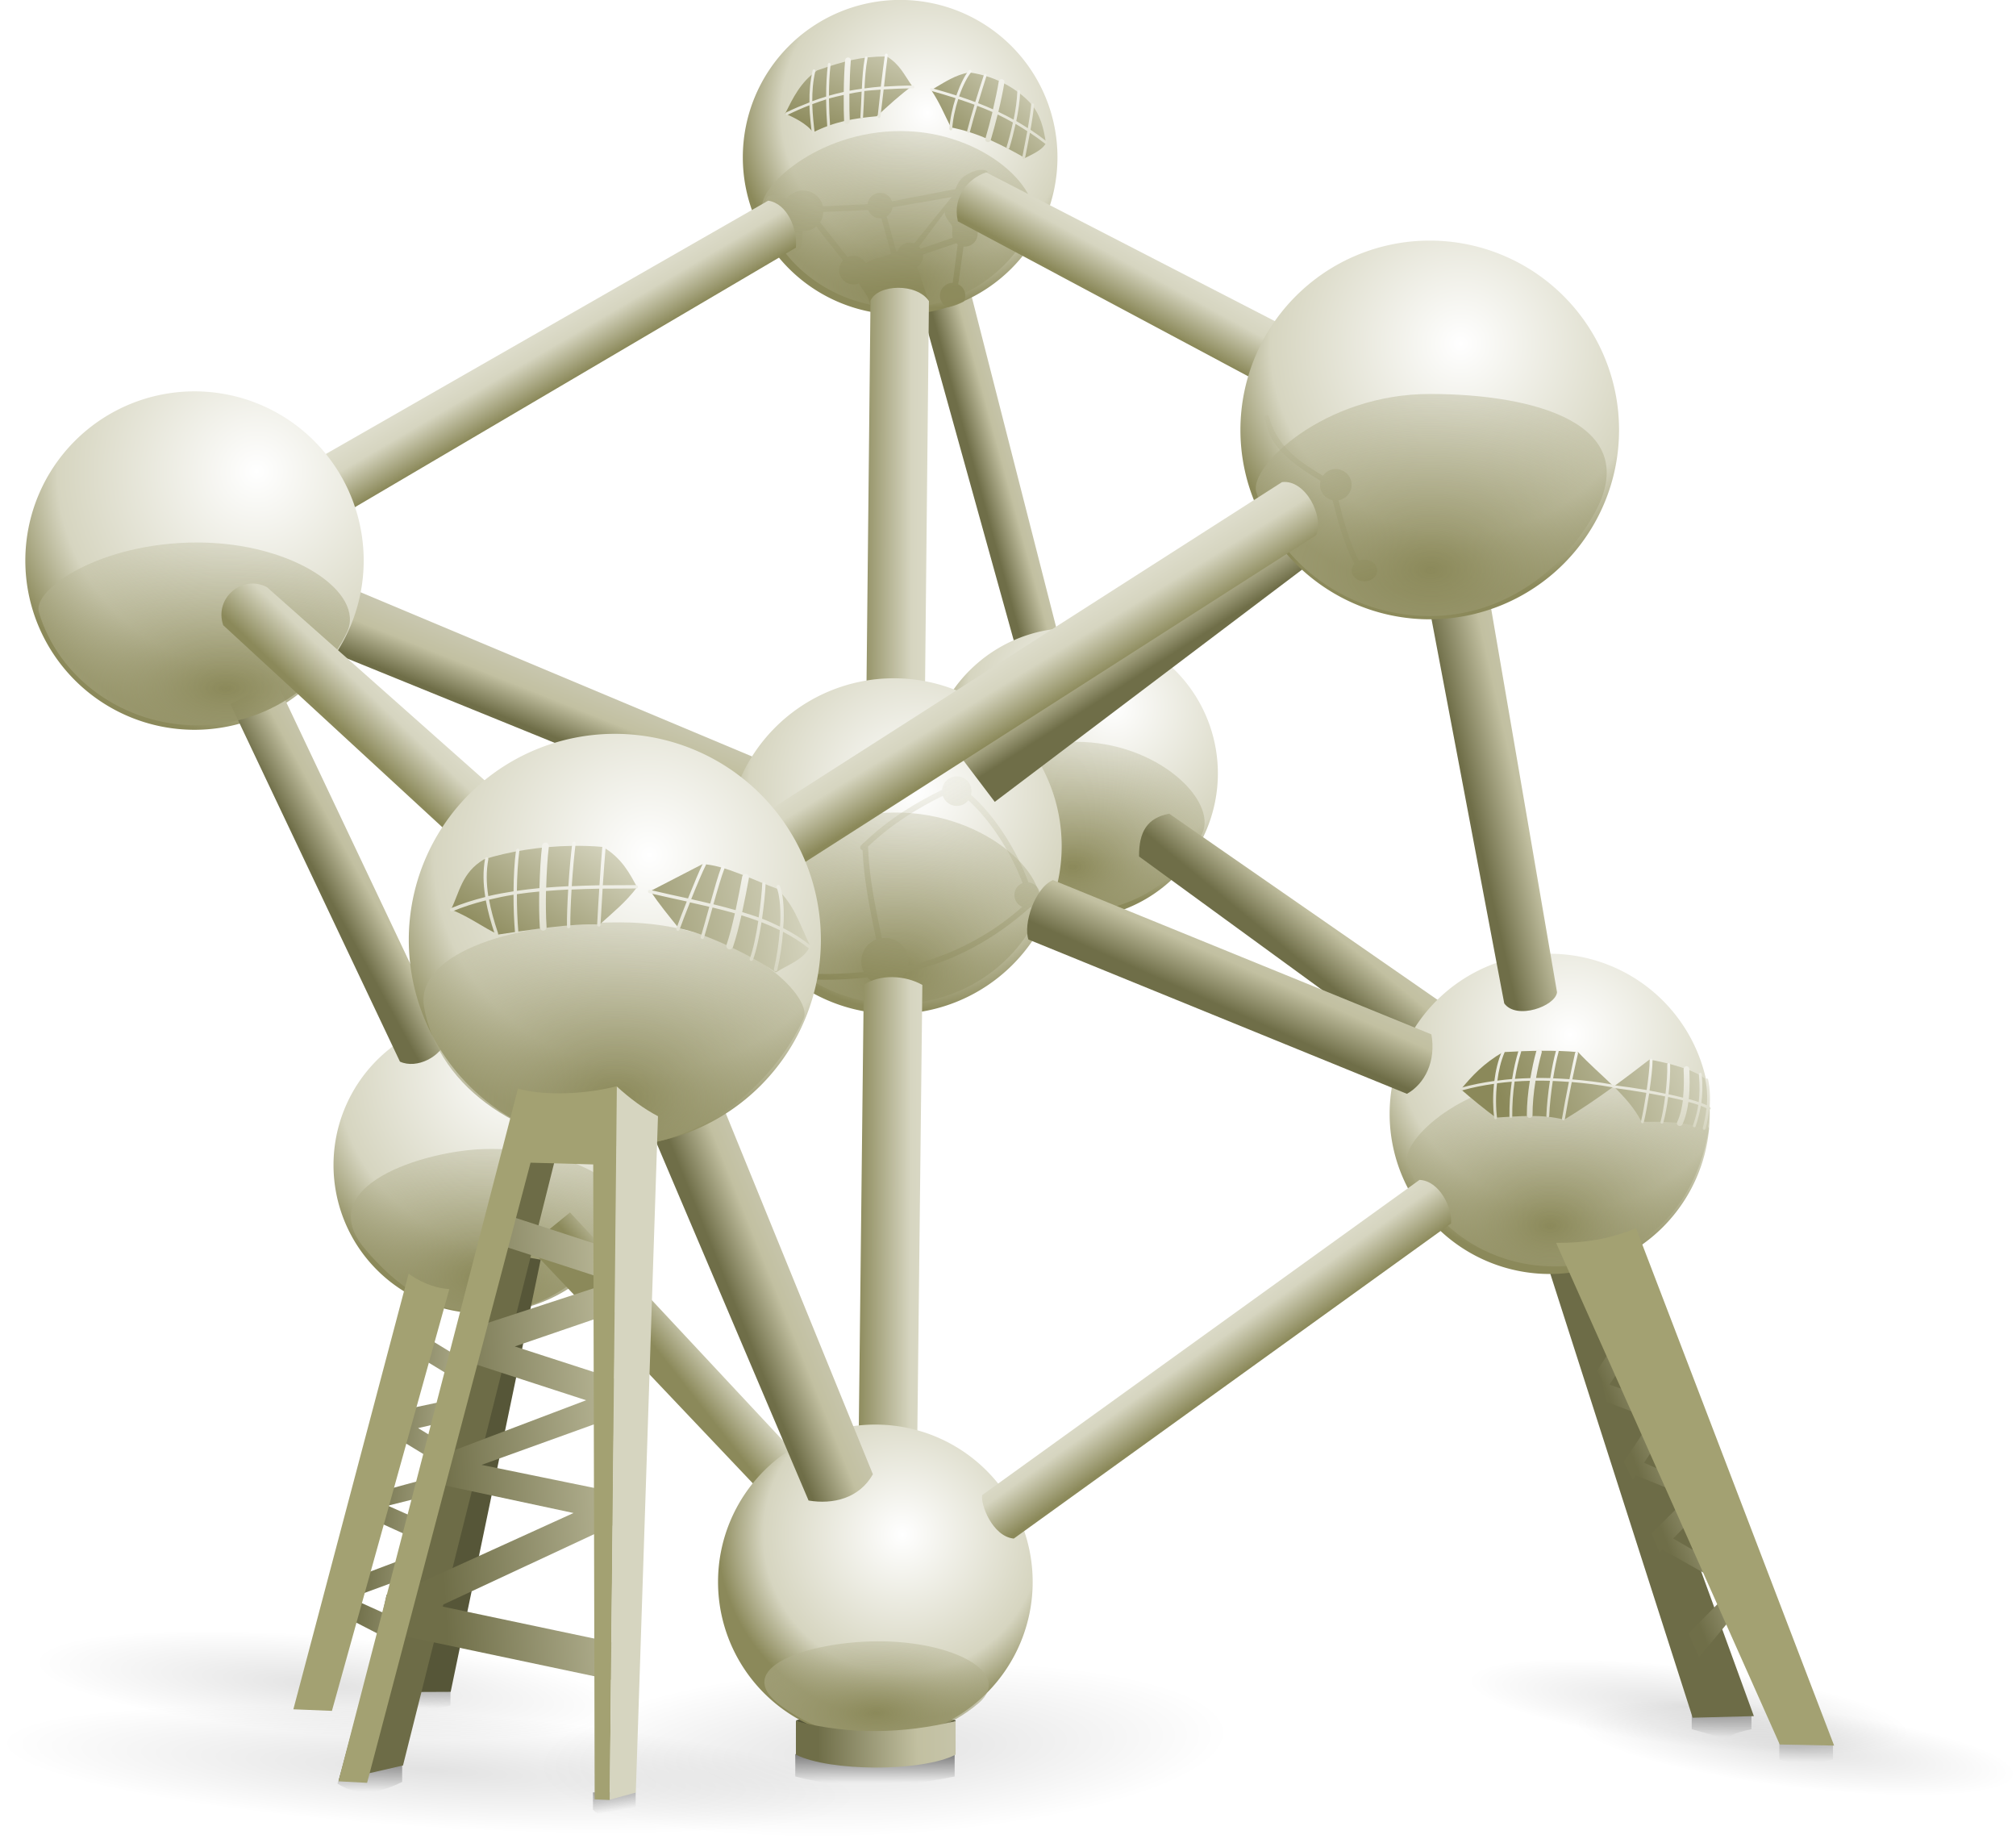<?xml version="1.0"?>
<svg xmlns:rdf="http://www.w3.org/1999/02/22-rdf-syntax-ns#" xmlns="http://www.w3.org/2000/svg" xmlns:cc="http://web.resource.org/cc/" xmlns:xlink="http://www.w3.org/1999/xlink" xmlns:dc="http://purl.org/dc/elements/1.1/" id="svg2233" viewBox="0 0 643.95 587.19" version="1.0">
 <defs id="defs2235">
  <linearGradient id="linearGradient5760">
   <stop id="stop5764" stop-color="#d6d5c0" offset="0"/>
   <stop id="stop5766" stop-color="#8b895a" offset="1"/>
  </linearGradient>
  <linearGradient id="linearGradient5535">
   <stop id="stop5537" stop-color="#dcdcdc" offset="0"/>
   <stop id="stop5539" stop-color="#c2c0a1" offset=".75"/>
   <stop id="stop5541" stop-color="#6f6e48" offset="1"/>
  </linearGradient>
  <linearGradient id="linearGradient5191">
   <stop id="stop5195" stop-color="#8b895a" offset="0"/>
   <stop id="stop5199" stop-color="#d6d5c0" stop-opacity="0" offset="1"/>
  </linearGradient>
  <linearGradient id="linearGradient5169">
   <stop id="stop5171" stop-color="#fff" offset="0"/>
   <stop id="stop5179" stop-color="#d6d5c0" offset=".75"/>
   <stop id="stop5173" stop-color="#8b895a" offset="1"/>
  </linearGradient>
  <linearGradient id="linearGradient7366">
   <stop id="stop7368" stop-color="#505050" offset="0"/>
   <stop id="stop7370" stop-color="#505050" stop-opacity="0" offset="1"/>
  </linearGradient>
  <filter id="filter7362" y="-.282" width="1.043" x="-.022" height="1.564">
   <feGaussianBlur id="feGaussianBlur7364" stdDeviation="0.908"/>
  </filter>
  <radialGradient id="radialGradient6140" gradientUnits="userSpaceOnUse" cy="598.56" cx="403.01" gradientTransform="matrix(1 0 0 .175 0 493.74)" r="54.829">
   <stop id="stop2743" stop-opacity=".113" offset="0"/>
   <stop id="stop2745" stop-opacity="0" offset="1"/>
  </radialGradient>
  <linearGradient id="linearGradient6148" x1="627.65" xlink:href="#linearGradient7366" gradientUnits="userSpaceOnUse" y1="722.86" gradientTransform="translate(466.16 -58.256)" x2="627.65" y2="735.24"/>
  <linearGradient id="linearGradient6152" x1="626.34" xlink:href="#linearGradient7366" gradientUnits="userSpaceOnUse" y1="717.66" gradientTransform="translate(466.16 -58.256)" x2="626.99" y2="732.12"/>
  <linearGradient id="linearGradient6154" x1="627.65" xlink:href="#linearGradient7366" gradientUnits="userSpaceOnUse" y1="719.22" gradientTransform="translate(466.16 -58.256)" x2="627.65" y2="734.2"/>
  <linearGradient id="linearGradient6158" x1="627.65" xlink:href="#linearGradient7366" gradientUnits="userSpaceOnUse" y1="721.99" gradientTransform="translate(466.16 -58.256)" x2="627.3" y2="737.32"/>
  <linearGradient id="linearGradient6162" x1="610.06" xlink:href="#linearGradient7366" gradientUnits="userSpaceOnUse" y1="712.62" gradientTransform="translate(466.16 -58.256)" x2="610.06" y2="732.47"/>
  <radialGradient id="radialGradient6392" xlink:href="#linearGradient5169" gradientUnits="userSpaceOnUse" cy="136.79" cx="939.03" gradientTransform="matrix(1.24 0 0 1.24 -225.44 -32.84)" r="28.185"/>
  <radialGradient id="radialGradient6404" xlink:href="#linearGradient5169" gradientUnits="userSpaceOnUse" cy="131.83" cx="941.59" gradientTransform="matrix(1.345 0 0 1.345 -324.5 -45.432)" r="28.185"/>
  <radialGradient id="radialGradient6410" xlink:href="#linearGradient5169" gradientUnits="userSpaceOnUse" cy="135.51" cx="938.01" gradientTransform="matrix(1.319 0 0 1.319 -299.64 -43.287)" r="28.185"/>
  <radialGradient id="radialGradient6412" xlink:href="#linearGradient5169" gradientUnits="userSpaceOnUse" cy="128.56" cx="941.68" gradientTransform="matrix(1.611 0 0 1.611 -576.54 -80.667)" r="28.185"/>
  <radialGradient id="radialGradient6418" xlink:href="#linearGradient5169" gradientUnits="userSpaceOnUse" cy="128.69" cx="944.96" gradientTransform="matrix(1.569 0 0 1.569 -538.24 -71.963)" r="28.185"/>
  <radialGradient id="radialGradient6426" xlink:href="#linearGradient5169" gradientUnits="userSpaceOnUse" cy="130.91" cx="937.85" gradientTransform="matrix(1.455 0 0 1.455 -426.93 -59.592)" r="28.185"/>
  <radialGradient id="radialGradient6434" xlink:href="#linearGradient5169" gradientUnits="userSpaceOnUse" cy="131.92" cx="938.6" gradientTransform="matrix(1.339 0 0 1.339 -318.15 -44.717)" r="28.185"/>
  <radialGradient id="radialGradient6440" xlink:href="#linearGradient5169" gradientUnits="userSpaceOnUse" cy="134.25" cx="939.36" gradientTransform="matrix(1.176 0 0 1.176 -165.83 -21.591)" r="28.185"/>
  <radialGradient id="radialGradient6462" xlink:href="#linearGradient5169" gradientUnits="userSpaceOnUse" cy="133.19" cx="939.16" gradientTransform="matrix(1.394 0 0 1.394 -370.43 -52.535)" r="28.185"/>
  <radialGradient id="radialGradient6487" xlink:href="#linearGradient5169" gradientUnits="userSpaceOnUse" cy="278.16" cx="1058.7" gradientTransform="matrix(5.971 0 0 1.927 -5714.5 -89.006)" r="21.984"/>
  <radialGradient id="radialGradient6490" xlink:href="#linearGradient5169" gradientUnits="userSpaceOnUse" cy="240.4" cx="894.03" gradientTransform="matrix(5.323 0 0 1.91 -4438 -73.771)" r="31.796"/>
  <radialGradient id="radialGradient6493" xlink:href="#linearGradient5169" gradientUnits="userSpaceOnUse" cy="106.6" cx="941" gradientTransform="matrix(6.316 0 0 2.545 -5541 -128.96)" r="23.004"/>
  <linearGradient id="linearGradient6496" x1="1004.9" xlink:href="#linearGradient5535" gradientUnits="userSpaceOnUse" y1="423.12" gradientTransform="matrix(1.384 0 0 1.741 -903.5 -75.391)" x2="916.22" y2="424.16"/>
  <linearGradient id="linearGradient6501" x1="998.57" xlink:href="#linearGradient5535" gradientUnits="userSpaceOnUse" y1="368.28" gradientTransform="matrix(1.741 0 0 1.741 -1236.1 -74.11)" x2="852.32" y2="377.64"/>
  <linearGradient id="linearGradient6505" x1="1010.3" xlink:href="#linearGradient5191" gradientUnits="userSpaceOnUse" y1="223.69" gradientTransform="matrix(1.741 0 0 1.741 -1236.1 -74.11)" x2="995.82" y2="171.52"/>
  <linearGradient id="linearGradient6508" x1="330.44" xlink:href="#linearGradient5169" gradientUnits="userSpaceOnUse" y1="944.71" gradientTransform="matrix(.81 -1.542 1.541 .812 -1236.1 -74.11)" x2="301.58" y2="944.25"/>
  <radialGradient id="radialGradient6511" xlink:href="#linearGradient5191" gradientUnits="userSpaceOnUse" cy="431.99" cx="929.53" gradientTransform="matrix(4.507 0 0 1.97 -3807 -195.42)" r="19.751"/>
  <linearGradient id="linearGradient6514" x1="917.83" xlink:href="#linearGradient5760" gradientUnits="userSpaceOnUse" y1="275.2" gradientTransform="matrix(1.741 0 0 1.741 -1236.1 -74.11)" x2="877.59" y2="282.82"/>
  <linearGradient id="linearGradient6517" x1="873.26" xlink:href="#linearGradient5760" gradientUnits="userSpaceOnUse" y1="259.85" gradientTransform="matrix(1.741 0 0 1.741 -1236.1 -74.11)" x2="858.79" y2="282.03"/>
  <radialGradient id="radialGradient6520" xlink:href="#linearGradient5191" gradientUnits="userSpaceOnUse" cy="327.47" cx="883.55" gradientTransform="matrix(4.226 0 0 2.747 -3431.3 -432.18)" r="33.781"/>
  <linearGradient id="linearGradient6524" x1="690.44" xlink:href="#linearGradient5169" gradientUnits="userSpaceOnUse" y1="-676.86" gradientTransform="matrix(.94 1.466 -1.467 .938 -1236.1 -74.11)" x2="720.97" y2="-676.33"/>
  <radialGradient id="radialGradient6527" xlink:href="#linearGradient5191" gradientUnits="userSpaceOnUse" cy="233.03" cx="1025.4" gradientTransform="matrix(4.968 0 0 3.144 -4541.7 -427.27)" r="30.775"/>
  <linearGradient id="linearGradient6530" x1="408.61" xlink:href="#linearGradient5169" gradientUnits="userSpaceOnUse" y1="797.49" gradientTransform="matrix(1.166 -1.293 1.292 1.168 -1236.1 -74.11)" x2="377.64" y2="796.65"/>
  <radialGradient id="radialGradient6533" xlink:href="#linearGradient5191" gradientUnits="userSpaceOnUse" cy="251.46" cx="809.33" gradientTransform="matrix(4.98 0 0 2.56 -3847.4 -302.12)" r="28.235"/>
  <linearGradient id="linearGradient6536" x1="1076.2" xlink:href="#linearGradient5760" gradientUnits="userSpaceOnUse" y1="302.49" gradientTransform="matrix(1.741 0 0 1.741 -1236.1 -74.11)" x2="1042" y2="316.46"/>
  <linearGradient id="linearGradient6540" x1="675.78" xlink:href="#linearGradient5535" gradientUnits="userSpaceOnUse" y1="350.56" gradientTransform="matrix(-.498 .169 .394 1.189 912.36 -2.528)" x2="882.22" y2="379.47"/>
  <linearGradient id="linearGradient6545" x1="844.44" xlink:href="#linearGradient5169" gradientUnits="userSpaceOnUse" y1="-594.11" gradientTransform="matrix(1.02 1.411 -1.413 1.019 -1236.1 -74.11)" x2="872.81" y2="-593.88"/>
  <radialGradient id="radialGradient6548" xlink:href="#linearGradient5191" gradientUnits="userSpaceOnUse" cy="347.64" cx="1048.3" gradientTransform="matrix(4.263 0 0 2.772 -3879.8 -457.31)" r="27.475"/>
  <linearGradient id="linearGradient6551" x1="730.88" xlink:href="#linearGradient5535" gradientUnits="userSpaceOnUse" y1="677.55" gradientTransform="matrix(1.605 -.675 .673 1.606 -1236.1 -74.11)" x2="700.13" y2="677.09"/>
  <linearGradient id="linearGradient6554" x1="137.23" xlink:href="#linearGradient5535" gradientUnits="userSpaceOnUse" y1="1031.9" gradientTransform="matrix(.663 -1.61 1.609 .665 -1236.1 -74.11)" x2="105.86" y2="1031.1"/>
  <linearGradient id="linearGradient6559" x1="966.57" xlink:href="#linearGradient5169" gradientUnits="userSpaceOnUse" y1="249.73" gradientTransform="matrix(1.741 .014 -.018 1.591 -1236.1 -18.388)" x2="929" y2="250.06"/>
  <linearGradient id="linearGradient6562" x1="937.63" xlink:href="#linearGradient5191" gradientUnits="userSpaceOnUse" y1="292.65" gradientTransform="matrix(1.741 0 0 1.741 -1236.1 -74.11)" x2="944.35" y2="248.79"/>
  <linearGradient id="linearGradient6566" x1="1008.6" xlink:href="#linearGradient5535" gradientUnits="userSpaceOnUse" y1="439.82" gradientTransform="matrix(1.715 -.303 .301 1.715 -1236.1 -74.11)" x2="973.99" y2="441.54"/>
  <radialGradient id="radialGradient6569" xlink:href="#linearGradient5191" gradientUnits="userSpaceOnUse" cy="303.2" cx="932.45" gradientTransform="matrix(4.145 0 0 2.694 -3476.9 -387.92)" r="28.582"/>
  <linearGradient id="linearGradient6572" x1="753.39" xlink:href="#linearGradient5535" gradientUnits="userSpaceOnUse" y1="-639.89" gradientTransform="matrix(1.741 0 0 1.741 -804.51 940.28)" x2="777.41" y2="-638.02"/>
  <linearGradient id="linearGradient6577" x1="366.36" xlink:href="#linearGradient5535" gradientUnits="userSpaceOnUse" y1="995.47" gradientTransform="matrix(.99 -1.433 1.431 .992 -1236.1 -74.11)" x2="336.12" y2="992.97"/>
  <linearGradient id="linearGradient6580" x1="438.98" xlink:href="#linearGradient5169" gradientUnits="userSpaceOnUse" y1="880.83" gradientTransform="matrix(1.273 -1.189 1.187 1.274 -1236.1 -74.11)" x2="408.7" y2="878.27"/>
  <radialGradient id="radialGradient6583" xlink:href="#linearGradient5191" gradientUnits="userSpaceOnUse" cy="356.45" cx="860.1" gradientTransform="matrix(4.777 0 0 2.709 -3846.6 -443.63)" r="25.492"/>
  <linearGradient id="linearGradient6587" x1="576.23" xlink:href="#linearGradient5169" gradientUnits="userSpaceOnUse" y1="-660.54" gradientTransform="matrix(.885 1.5 -1.501 .883 -1236.1 -74.11)" x2="602.87" y2="-660.54"/>
  <linearGradient id="linearGradient6590" x1="661.38" xlink:href="#linearGradient5535" gradientUnits="userSpaceOnUse" y1="608.92" gradientTransform="matrix(1.573 -.748 .746 1.573 -1236.1 -74.11)" x2="634.84" y2="610.43"/>
  <linearGradient id="linearGradient6595" x1="966.57" xlink:href="#linearGradient5169" gradientUnits="userSpaceOnUse" y1="249.73" gradientTransform="matrix(1.741 .015 -.018 1.741 -1236.1 -74.11)" x2="929" y2="250.06"/>
  <radialGradient id="radialGradient6598" xlink:href="#linearGradient5191" gradientUnits="userSpaceOnUse" cy="284.17" cx="964.26" gradientTransform="matrix(3.743 0 0 2.433 -3166.5 -295.03)" r="24.983"/>
  <linearGradient id="linearGradient6602" x1="128.52" xlink:href="#linearGradient5535" gradientUnits="userSpaceOnUse" y1="887.79" gradientTransform="matrix(.662 -1.611 1.61 .664 -1236.1 -74.11)" x2="103.98" y2="888.06"/>
  <linearGradient id="linearGradient6606" x1="934.84" xlink:href="#linearGradient5191" gradientUnits="userSpaceOnUse" y1="168.17" gradientTransform="matrix(1.741 0 0 1.741 -1239.5 -72.616)" x2="933.09" y2="132.14"/>
  <radialGradient id="radialGradient6609" xlink:href="#linearGradient5191" gradientUnits="userSpaceOnUse" cy="175.45" cx="933.55" gradientTransform="matrix(4.48 0 0 2.912 -3792.9 -292.89)" r="26.266"/>
  <linearGradient id="linearGradient6612" x1="954.34" xlink:href="#linearGradient5760" gradientUnits="userSpaceOnUse" y1="126.81" gradientTransform="matrix(1.741 0 0 1.741 -1236.1 -74.11)" x2="939.15" y2="142.26"/>
  <linearGradient id="linearGradient6615" x1="929.61" xlink:href="#linearGradient5760" gradientUnits="userSpaceOnUse" y1="121.32" gradientTransform="matrix(1.741 0 0 1.741 -1236.1 -74.11)" x2="920.97" y2="142.35"/>
  <linearGradient id="linearGradient6619" x1="883.61" xlink:href="#linearGradient5535" gradientUnits="userSpaceOnUse" y1="479.65" gradientTransform="matrix(1.665 -.509 .451 1.682 -1236.1 -74.11)" x2="863.4" y2="479.75"/>
  <linearGradient id="linearGradient6622" x1="998.57" xlink:href="#linearGradient5535" gradientUnits="userSpaceOnUse" y1="368.28" gradientTransform="matrix(.968 .169 -.175 1.189 -534.03 .221)" x2="852.32" y2="377.64"/>
 </defs>
 <g id="layer2" transform="translate(-78.026 -56.406)">
  <g id="g6624" transform="matrix(1.042 0 0 1.042 -40.657 -79.709)">
   <path id="path6067" style="color:#000000" d="m457.83 598.56a54.829 9.601 0 1 1 -109.65 0 54.829 9.601 0 1 1 109.65 0z" fill-rule="evenodd" transform="matrix(1.932 -.1 .099 2.74 -453.16 -932.69)" fill="url(#radialGradient6140)"/>
   <path id="path6071" style="color:#000000" d="m457.83 598.56a54.829 9.601 0 1 1 -109.65 0 54.829 9.601 0 1 1 109.65 0z" fill-rule="evenodd" transform="matrix(1.235 .144 .063 1.278 96.204 -169.25)" fill="url(#radialGradient6140)"/>
   <path id="path6075" style="color:#000000" d="m457.83 598.56a54.829 9.601 0 1 1 -109.65 0 54.829 9.601 0 1 1 109.65 0z" fill-rule="evenodd" transform="matrix(2.397 .147 .219 1.863 -851.79 -501.19)" fill="url(#radialGradient6140)"/>
   <path id="path6079" style="color:#000000" d="m457.83 598.56a54.829 9.601 0 1 1 -109.65 0 54.829 9.601 0 1 1 109.65 0z" fill-rule="evenodd" transform="matrix(1.638 .126 .15 1.6 -535.72 -361.21)" fill="url(#radialGradient6140)"/>
   <path id="rect7374" filter="url(#filter7362)" fill="url(#linearGradient6148)" transform="matrix(.985 0 0 1 -690.55 0)" d="m1064.2 668.22h49.6v6.86c-13.4 2.74-32.3 4.61-49.6 0v-6.86z"/>
   <path id="path6086" style="color:#000000" d="m457.83 598.56a54.829 9.601 0 1 1 -109.65 0 54.829 9.601 0 1 1 109.65 0z" fill-rule="evenodd" transform="matrix(1.235 .144 .063 1.278 128.96 -156.55)" fill="url(#radialGradient6140)"/>
   <path id="path6090" filter="url(#filter7362)" fill="url(#linearGradient6152)" transform="matrix(.264 0 0 1 14.722 11.727)" d="m1064.2 668.22h49.6v5.3c-13.4 2.74-32.3 4.61-49.6 0v-5.3z"/>
   <path id="path6094" filter="url(#filter7362)" fill="url(#linearGradient6154)" transform="matrix(.425 0 0 1 -234.95 3.755)" d="m1067.5 669.26l43.4-1.56v5.3c-13.3 2.74-29.4 5.13-46.7 0.52l3.3-4.26z"/>
   <path id="path6098" filter="url(#filter7362)" fill="url(#linearGradient6154)" transform="matrix(.985 0 0 1 -862.43 -18.081)" d="m1082.7 671.17l11.5-0.18v5.3c-13.3 2.74 5.8 4.78-11.5 0.18v-5.3z"/>
   <path id="path6102" filter="url(#filter7362)" fill="url(#linearGradient6158)" transform="matrix(.985 0 0 1 -826.39 -24.84)" d="m1073.7 671.86l21.1 1.04v5.3c-13.4 2.74-3.8 3.57-21.1-1.04v-5.3z"/>
   <path id="path6106" filter="url(#filter7362)" fill="url(#linearGradient6154)" transform="matrix(.985 0 0 1 -424.32 -12.929)" d="m1072.9 668.22h18.6v5.3c-13.3 2.74-1.3 4.61-18.6 0v-5.3z"/>
   <path id="path6110" filter="url(#filter7362)" fill="url(#linearGradient6162)" transform="matrix(.985 0 0 1 -388.9 -3.615)" d="m1064.2 668.22h16.7v5.3c-13.3 2.74 0.6 4.61-16.7 0v-5.3z"/>
   <path id="path5609" fill-rule="evenodd" style="color:#000000" fill="url(#linearGradient6622)" d="m243.1 539.57l-2.5 5.81 20.27 12.35-26.77 5.72-0.77-0.48-2.39 5.52 21.64 13.2-29.67 8.07 0.72 4.62 0.45-0.11-0.09 0.17 22.97 10.46-29.92 11.28-0.81-0.37-2.44 7.31 35.22 18.14 2.43-7.3-30.08-13.57 32.99-12.1 1.98 0.88 1.79-5.86-25.34-11.22 26.09-6.55 2.28 1.38 2.39-5.56-2.9-1.76-0.02-0.08-0.07 0.02-18.48-11.23 22.7-5.25-0.21-6.13-0.36 0.09 1.56-3.62-22.66-13.83z"/>
   <path id="rect4385" fill-rule="evenodd" style="color:#000000" fill="url(#linearGradient6619)" d="m395.71 222.75l15.18-4.64 27.02 105.72-13.05 3.79-29.15-104.87z"/>
   <path id="path3396" style="color:#000000" d="m962.22 144.77a28.185 28.185 0 1 1 -56.37 0 28.185 28.185 0 1 1 56.37 0z" fill-rule="evenodd" transform="matrix(1.711 0 0 1.711 -1208.3 -68.872)" fill="url(#radialGradient6392)"/>
   <path id="path5679" fill-rule="evenodd" style="color:#000000" fill="url(#linearGradient6615)" d="m393.52 157.01c-2.53-3.55-3.68-6.54-7.76-9.09-8.18 0.03-13.21 1.46-21.39 4.3-5.16 3.66-7.39 8.47-9.79 13.23 2.6 1.12 6.71 3.09 8.54 5.76 6.58-3.3 12.47-4.33 19.54-4.95 3.5-3.2 7.34-6.76 10.86-9.25z"/>
   <path id="path4443" fill-rule="evenodd" style="color:#000000" fill="url(#linearGradient6612)" d="m399.35 158.23c2.51 3.71 3.95 7.27 6.06 11.46 8.27 1.54 16.11 5.57 22.69 9.36 3.49-1.64 5.75-2.99 6.42-4.62-0.64-4.17-1.62-8.87-4.95-12.41-3.27-3.47-9.69-8.01-18.61-9.2-4.31 0.85-7.02 2.72-11.61 5.41z"/>
   <path id="path4806" fill-rule="evenodd" style="color:#000000" fill="url(#radialGradient6609)" d="m430.05 200.05c-7.07 14.86-22.52 24.9-40.08 24.9-19.63 0-37.1-12.48-42.33-30.28-1.79-6.11 16.47-23.88 42.33-23.88 25.85 0 45.07 18.77 40.08 29.26z"/>
   <path id="path5002" opacity=".876" style="color:#000000" d="m413.09 182.91c-5.21 1.79-5.32 3.74-6.32 5.66l-19.43 3.76c-0.54-1.5-1.96-2.61-3.65-2.61-1.99 0-3.64 1.54-3.86 3.48l-13.66 0.65c-0.63-2.78-3.12-4.84-6.1-4.84-1.94 0-3.66 0.88-4.8 2.26-0.87 1.07-6-3.14-6.68 1.15-0.46 2.9 5.62 12.49 7.82 14.23 4.24 3.36 3.15-5.18 3.66-5.18 1.52 0 2.95-0.51 4.03-1.41l8.22 10.39c-0.73 0.78-1.2 1.84-1.2 2.99 0 2.42 2 4.36 4.41 4.36 0.58 0 1.12-0.12 1.63-0.33 1.48 2.53 3.06 3.86 3.49 6.75 4.18-5.6 15.61-5.41 18.01-1.31-2.02-4.97-2.54-8.37-3.76-10.39 1.17-0.71 1.96-2.02 1.96-3.48 0-0.13-0.04-0.26-0.05-0.38l10.23-3.49c0.14 0.14 0.27 0.27 0.43 0.38l-1.52 11.76c-2.15 0-3.92 1.77-3.92 3.92 0 1.62 1.03 3.01 2.45 3.59 1.97-0.45 3.64-1.07 4.9-1.8 0.27-0.53 0.43-1.15 0.43-1.79 0-1.53-0.89-2.85-2.17-3.49l1.63-11.53c0.13 0.01 0.25 0 0.38 0 2.15 0 3.92-1.72 3.92-3.87 0-1.52 3.87-14.23 2.61-18.01l0.27-0.71c0.79-0.69-1.14-1.28-3.36-0.71zm-7.47 8.11l-11.48 14.21c-0.42-0.15-0.88-0.22-1.36-0.22-1.72 0-3.17 1.04-3.75 2.56l-0.38 0.16-2.94-10.78c0.97-0.58 1.62-1.6 1.79-2.77l18.12-3.16zm-1.99 4.45c-0.54 1.05 1.26 3.19 1.63 3.65 0.8 0.99 0.53 1.85 0.53 3.22 0 0.41 0.05 0.78 0.16 1.15l-9.79 3.37c-0.16-0.24-0.34-0.45-0.55-0.65l8.02-10.74zm-23.58-0.47c0.55 1.47 1.97 2.55 3.64 2.55 0.14 0 0.25-0.04 0.38-0.05l3 10.88-2.62 0.98c-1.82 0.29-3.61 0.94-5.17 1.91-0.75-1.32-2.13-2.23-3.75-2.23-0.62 0-1.26 0.14-1.8 0.38l-8.43-10.67c0.61-0.9 0.91-2.01 0.98-3.16l13.77-0.59z" fill-rule="evenodd" fill="url(#linearGradient6606)"/>
   <path id="rect4395" fill-rule="evenodd" style="color:#000000" fill="url(#linearGradient6602)" d="m208.07 327.47l7.96-18.85 132.09 55.39-5.82 18-134.23-54.54z"/>
   <path id="path4371" style="color:#000000" d="m962.22 144.77a28.185 28.185 0 1 1 -56.37 0 28.185 28.185 0 1 1 56.37 0z" fill-rule="evenodd" transform="matrix(1.582 0 0 1.582 -1035 138.63)" fill="url(#radialGradient6404)"/>
   <path id="path4813" fill-rule="evenodd" style="color:#000000" fill="url(#radialGradient6598)" d="m482.41 386.14c-6.81 14.3-21.67 23.96-38.58 23.96-18.89 0-35.7-12.01-40.73-29.14-1.72-5.88 15.85-22.98 40.73-22.98s43.38 18.07 38.58 28.16z"/>
   <path id="path5548" fill-rule="evenodd" style="color:#000000" fill="url(#linearGradient6595)" d="m389.19 218.83c-3.71 0.02-7.23 1.36-8.44 3.92l-1.52 145.79h17.96l1.47-145.63c-1.87-2.79-5.76-4.1-9.47-4.08z"/>
   <path id="path4373" style="color:#000000" d="m962.22 144.77a28.185 28.185 0 1 1 -56.37 0 28.185 28.185 0 1 1 56.37 0z" fill-rule="evenodd" transform="matrix(1.825 0 0 1.825 -1316.7 125.74)" fill="url(#radialGradient6410)"/>
   <path id="path4375" style="color:#000000" d="m962.22 144.77a28.185 28.185 0 1 1 -56.37 0 28.185 28.185 0 1 1 56.37 0z" fill-rule="evenodd" transform="matrix(1.613 0 0 1.613 -1245 254.17)" fill="url(#radialGradient6412)"/>
   <path id="rect4387" fill-rule="evenodd" style="color:#000000" fill="url(#linearGradient6587)" d="m349.39 192.13c5.72 0.84 9.03 8.43 8.49 14.4l-63.58 37.41-76.82 45.2-9.78-15.89 141.69-81.12z"/>
   <path id="path4369" style="color:#000000" d="m962.22 144.77a28.185 28.185 0 1 1 -56.37 0 28.185 28.185 0 1 1 56.37 0z" fill-rule="evenodd" transform="matrix(1.84 0 0 1.84 -1545.1 36.055)" fill="url(#radialGradient6418)"/>
   <path id="rect4397" fill-rule="evenodd" style="color:#000000" fill="url(#linearGradient6590)" d="m184.52 346.37l14.18-6.74 51.98 109.62c-1.49 5.18-8.99 9.13-14.18 6.74l-51.98-109.62z"/>
   <path id="path4821" fill-rule="evenodd" style="color:#000000" fill="url(#radialGradient6583)" d="m305.23 506.37c-7.59 15.96-24.18 26.74-43.04 26.74-15.61 0-27.21-8.75-36.5-19.83-16.17-19.27 18.07-29.91 36.5-30.49 27.73-0.86 48.4 12.32 43.04 23.58z"/>
   <path id="rect4411" fill-rule="evenodd" style="color:#000000" fill="url(#linearGradient6580)" d="m275.84 512.66l12.78-10.44 70.06 75.02-11.29 10.87-71.55-75.45z"/>
   <path id="rect4399" fill-rule="evenodd" style="color:#000000" fill="url(#linearGradient6577)" d="m463.07 393.12c-0.07-7.53 2.48-11.84 9.25-13.11l86.88 60.26-10.52 15.25-85.61-62.4z"/>
   <path id="rect4421" fill-rule="evenodd" style="color:#000000" fill="#6d6c47" d="m586.63 513.19l12.59-0.22 52.32 143.61-18.76 0.49-46.15-143.88z"/>
   <path id="path4381" style="color:#000000" d="m962.22 144.77a28.185 28.185 0 1 1 -56.37 0 28.185 28.185 0 1 1 56.37 0z" fill-rule="evenodd" transform="matrix(1.741 0 0 1.741 -1037.2 219.96)" fill="url(#radialGradient6426)"/>
   <rect id="rect4391" style="color:#000000" fill-rule="evenodd" transform="matrix(.604 .797 -.798 .603 0 0)" height="127.89" width="18.543" y="-234.35" x="534.25" fill="url(#linearGradient6572)"/>
   <path id="path4815" fill-rule="evenodd" style="color:#000000" fill="url(#radialGradient6569)" d="m431.95 411.35c-7.65 16.1-24.39 26.98-43.42 26.98-21.26 0-40.19-13.52-45.85-32.8-1.94-6.63 17.84-25.88 45.85-25.88s48.83 20.34 43.42 31.7z"/>
   <path id="rect4393" fill-rule="evenodd" style="color:#000000" fill="url(#linearGradient6566)" d="m551.22 312.44l18.31-3.84 21.67 126.14c-0.49 4.27-12.42 8.57-16.18 3.41l-23.8-125.71z"/>
   <path id="rect4389" fill-rule="evenodd" style="color:#000000" fill="url(#linearGradient6508)" d="m407.53 198.46c-1.76-7.74 3.31-13.17 8.66-15.01l96.96 49.95-11.16 15.47-94.46-50.41z"/>
   <path id="path4367" style="color:#000000" d="m962.22 144.77a28.185 28.185 0 1 1 -56.37 0 28.185 28.185 0 1 1 56.37 0z" fill-rule="evenodd" transform="matrix(2.059 0 0 2.059 -1371 -35.68)" fill="url(#radialGradient6434)"/>
   <path id="path5040" fill-rule="evenodd" style="color:#000000" fill="url(#linearGradient6562)" d="m407.2 368.54c-2.35 0-4.29 1.84-4.51 4.14-7.95 3.94-15.96 8.6-23.95 16.21-0.1 0.05-0.19 0.08-0.27 0.17-0.04 0.04-0.08 0.11-0.11 0.16-0.15 0.14-0.29 0.29-0.44 0.44-0.26 0.2-0.39 0.54-0.32 0.87 0.07 0.32 0.33 0.57 0.65 0.65h0.06c0.41 9.17 2.27 18.28 4.19 27.37-2.69 1.06-4.58 3.69-4.58 6.75 0 1.16 0.28 2.24 0.77 3.21-5.7 0.53-11.39 0.86-17.04 0.44-0.48-0.03-0.89 0.33-0.92 0.81s0.33 0.9 0.81 0.93c6.12 0.46 12.22 0.1 18.29-0.49 1.32 1.44 3.23 2.34 5.33 2.34 2.8 0 5.16-1.6 6.37-3.92 15.05-3.2 27.77-10.63 38.12-19.89 1.73-0.41 3.05-1.96 3.05-3.81 0-2.03-1.56-3.66-3.54-3.86-3.56-9.7-10.06-20.14-17.6-26.86 0.09-0.36 0.16-0.7 0.16-1.09 0-2.5-2.02-4.57-4.52-4.57zm-4.3 5.99c0.61 1.79 2.31 3.1 4.3 3.1 1.44 0 2.71-0.69 3.54-1.74 6.95 6.33 13.21 16.2 16.62 25.38-1.46 0.57-2.5 1.98-2.5 3.65 0 1.62 0.99 3.05 2.4 3.65-9.68 8.58-21.57 14.93-35.02 18.09 0.08-0.44 0.16-0.9 0.16-1.36 0-4-3.24-7.24-7.24-7.24-0.31 0-0.62 0.07-0.92 0.11-1.99-9.4-3.93-18.77-4.25-28.08 7.63-7.24 15.25-11.73 22.91-15.56z"/>
   <path id="rect4383" fill-rule="evenodd" style="color:#000000" fill="url(#linearGradient6559)" d="m378.69 432.49l-1.58 140.25 17.96 0.15 1.57-140.4c-5.31-3.03-13.14-3.35-17.95 0z"/>
   <path id="path5627" fill-rule="evenodd" style="color:#000000" fill="#565638" d="m406.88 657.99c0 0.71-11.05 3.1-24.57 3.1s-24.4-2.39-24.4-3.1 10.97-1.28 24.49-1.28c13.51 0 24.48 0.57 24.48 1.28z"/>
   <path id="path4379" style="color:#000000" d="m962.22 144.77a28.185 28.185 0 1 1 -56.37 0 28.185 28.185 0 1 1 56.37 0z" fill-rule="evenodd" transform="matrix(1.711 0 0 1.711 -1215.9 367.75)" fill="url(#radialGradient6440)"/>
   <path id="rect4405" fill-rule="evenodd" style="color:#000000" fill="url(#linearGradient6554)" d="m429.16 418.57c-1.64-4.66 1.9-15.77 7.51-18.22l116.02 47.29c1.45 8.22-1.97 15.11-7.5 18.22l-116.03-47.29z"/>
   <path id="rect4407" fill-rule="evenodd" style="color:#000000" fill="url(#linearGradient6551)" d="m312.36 474.37l21.43-8.9 47.69 116.99c-4.21 7.4-12.24 9.31-19.72 8.04l-49.4-116.13z"/>
   <path id="path4823" fill-rule="evenodd" style="color:#000000" fill="url(#radialGradient6548)" d="m637.77 476.67c-5.39 31.4-28.98 42.07-47.59 42.07-20.8 0-39.3-13.22-44.84-32.07-1.9-6.48 17.45-25.3 44.84-25.3s48.01 12.87 47.59 15.3z"/>
   <path id="rect4409" fill-rule="evenodd" style="color:#000000" fill="url(#linearGradient6545)" d="m549.04 492.24c6.07 0.24 10.13 8.51 9.66 13.35l-134.03 96.58c-6.6-0.67-10.29-10.65-9.66-13.35l134.03-96.58z"/>
   <path id="rect4833" fill-rule="evenodd" style="color:#000000" fill="#565638" d="m265.04 514.18l14.6 2.51-27.59 132.45-11.61 0.05 24.6-135.01z"/>
   <path id="rect4417" fill-rule="evenodd" style="color:#000000" fill="#a3a172" d="m239.17 520.97c3 2.22 7.28 4.35 12.47 4.75l-35.99 129.25-11.82-0.48 35.34-133.52z"/>
   <path id="path5613" fill-rule="evenodd" style="color:#000000" fill="url(#linearGradient6540)" d="m612.66 536.82l2.85 5.81-8.25 12.35 16.38 5.72 0.31-0.48 2.72 5.52-8.8 13.2 18.58 8.07 0.75 4.62-0.28-0.11 0.1 0.17-10.23 10.46 19.53 11.28 0.36-0.37 3.19 7.31-15.16 18.15-3.18-7.31 13.42-13.57-21.44-12.1-0.89 0.88-2.46-5.86 11.36-11.21-16.21-6.56-0.92 1.39-2.73-5.57 1.18-1.76-0.01-0.08 0.05 0.03 7.52-11.24-13.99-5.25-1.41-6.13 0.22 0.09-1.77-3.61 9.21-13.84z"/>
   <path id="rect4419" fill-rule="evenodd" style="color:#000000" fill="#a3a172" d="m590.91 511.53c8.44 0.12 16.64-1.19 24.51-4.49l60.72 158.57-16.67-0.34-68.56-153.74z"/>
   <path id="path4441" fill-rule="evenodd" style="color:#000000" fill="url(#linearGradient6536)" d="m636.94 461.62c-2.65-2.91-11.98-5.35-17.42-6.25-6.09 4.69-15.8 12.18-26.12 18.41-6.97-1.79-13.94-1.03-20.91-0.64-3.13-2.25-7.59-5.89-10.77-8.67 3.42-4.08 6.84-7.85 12.9-11.39 8.15-0.46 16.03-0.66 23.05 0 6.57 7.08 15.39 13.25 19.42 21.34 6.76 0 13.52-0.2 20.27 2.56 0.79-5.58 1.05-10.91-0.42-15.36z"/>
   <path id="path4811" fill-rule="evenodd" style="color:#000000" fill="url(#radialGradient6533)" d="m220.26 324.4c-8.1 17.03-25.81 28.53-45.94 28.53-22.49 0-42.51-14.3-48.5-34.7-2.05-7 18.87-21.34 48.5-21.34s51.65 15.49 45.94 27.51z"/>
   <path id="rect4401" fill-rule="evenodd" style="color:#000000" fill="url(#linearGradient6530)" d="m182.32 322.24c-2.82-8.39 5.92-15.61 13.42-11.66l81.25 72.1-13.21 14.65-81.46-75.09z"/>
   <path id="path4809" fill-rule="evenodd" style="color:#000000" fill="url(#radialGradient6527)" d="m602.57 288.14c-10.1 18.05-28.3 31.3-50.38 31.3-24.67 0-46.62-15.69-53.19-38.06-2.25-7.68 20.7-30.01 53.19-30.01 32.5 0 65.74 9.35 50.38 36.77z"/>
   <path id="rect4403" fill-rule="evenodd" style="color:#000000" fill="url(#linearGradient6524)" d="m506.9 278.38c7.24-0.88 12.99 10.62 10.43 16.26l-166.49 106.51-10.44-16.26 166.5-106.51z"/>
   <path id="path4377" style="color:#000000" d="m962.22 144.77a28.185 28.185 0 1 1 -56.37 0 28.185 28.185 0 1 1 56.37 0z" fill-rule="evenodd" transform="matrix(2.241 0 0 2.241 -1790.8 94.264)" fill="url(#radialGradient6462)"/>
   <path id="path4817" fill-rule="evenodd" style="color:#000000" fill="url(#radialGradient6520)" d="m360.24 442.81c-9.52 20.6-31.79 39.08-56.6 39.08-27.72 0-55.41-16.92-59.76-42.75-2.54-15.04 23.68-25.83 60.19-25.83s59.36 22.59 56.17 29.5z"/>
   <path id="path5708" fill-rule="evenodd" style="color:#000000" fill="url(#linearGradient6517)" d="m289.17 389.87c-9.66 0.15-19.38 1.73-26.94 4.14-6.78 4.05-7.43 10.01-10.07 15.35 6.54 2.74 9.69 5.49 14.53 7.67 8.11-1.19 22.91-3.57 31.02-3.05 3.92-3.57 7.96-6.76 11.5-11.46-2.2-3.98-4.54-8.81-10.47-12.32-3.11-0.29-6.36-0.38-9.57-0.33z"/>
   <path id="path4439" fill-rule="evenodd" style="color:#000000" fill="url(#linearGradient6514)" d="m329.22 395.48l-15.95 8.24c2.65 3.94 5.48 7.4 8.73 11.42 7.86 1.34 22.96 8.64 29.71 13.52 3.76-2.38 9.02-4.13 10.52-8.21-3.71-7.8-4.85-12.3-10.15-17.46-6.54-2.32-16.32-7.36-22.86-7.51z"/>
   <path id="path4827" fill-rule="evenodd" style="color:#000000" fill="url(#radialGradient6511)" d="m413.9 652.59c-8.26 7.03-19.02 11.12-30.71 11.12-11.05 0-21.1-4.05-29.52-10.04-16.73-11.92 8.46-19.95 29.22-20.02 23.88-0.08 41.52 10 31.01 18.94z"/>
   <path id="path5050" fill-rule="evenodd" style="color:#000000" fill="url(#linearGradient6505)" d="m502.16 257.92c-0.34 0.08-0.59 0.37-0.65 0.71s0.09 0.68 0.38 0.87c1.21 9.69 11.96 15.34 16.82 18.54-0.1 0.38-0.16 0.79-0.16 1.2 0 2.33 1.66 4.28 3.86 4.73 1.67 6.76 3.39 13.03 6.64 19.48-0.51 0.57-0.82 1.25-0.82 2.02 0 1.83 1.75 3.32 3.92 3.32s3.92-1.49 3.92-3.32-1.75-3.32-3.92-3.32c-0.6 0-1.18 0.12-1.69 0.32-3.04-6.07-4.64-12.01-6.26-18.5 2.28-0.39 4.03-2.35 4.03-4.73 0-2.67-2.18-4.85-4.84-4.85-1.64 0-3.1 0.82-3.97 2.07-5.07-3.29-13.88-7.7-16.6-18.38-0.19-0.14-0.43-0.19-0.66-0.16z"/>
   <path id="path5584" fill-rule="evenodd" style="color:#000000" fill="#6d6c47" d="m274.09 467.15c4.07 3.69 7.83 7.67 12.18 9.94l-48.83 194.61-19.71 4.53 56.36-209.08z"/>
   <path id="rect4423" fill-rule="evenodd" style="color:#000000" fill="url(#linearGradient6501)" d="m266.09 501.98l-2.88 8.92 38.74 12.57-45.49 14.86-1.47-0.49-2.78 8.49 41.36 13.44-49.95 18.94 2.45 6.42 0.76-0.27-0.11 0.27 42.99 9.2-55.78 25.36-1.52-0.33-2.4 11.05 72.65 15.34 2.4-11.04-56.27-11.87 54.74-25.52 3.7 0.76 1.64-8.81-47.35-9.69 44.08-15.89 4.35 1.41 2.78-8.54-5.55-1.79-0.06-0.11-0.1 0.05-35.32-11.43 38.47-13.17-1.96-8.7-0.6 0.21 1.8-5.55-43.32-14.09z"/>
   <path id="rect4413" fill-rule="evenodd" style="color:#000000" fill="#a3a172" d="m303.06 463.51c-11.69 2.98-23.99 2.64-30.38 0.75l-55.02 212.3 8.77 0.46 50.11-190.06 19.21 0.54 0.44 194.58 4.62 0.21 2.23-207.69 0.02-11.09z"/>
   <path id="path5571" fill-rule="evenodd" style="color:#000000" fill="#d6d5c0" d="m302.99 463.63c4.07 3.69 8.26 6.82 12.61 9.09l-6.8 207.29-7.98 2.18 2.17-218.56z"/>
   <path id="rect4893" fill-rule="evenodd" style="color:#000000" fill="url(#linearGradient6496)" d="m357.88 658.12c16.65 4.23 32.78 3.87 48.95 0v10.27c-10.51 5.39-38.77 5.15-48.95 0v-10.27z"/>
   <path id="path5650" fill-rule="evenodd" style="color:#000000" fill="url(#radialGradient6493)" d="m385.49 147.05c-0.04 0.01-0.08 0.03-0.11 0.06-0.02 0.01-0.04 0.03-0.05 0.05-0.09 0.07-0.15 0.16-0.17 0.27-0.4 2.97-0.85 6.28-1.25 9.74-1.69 0.13-3.38 0.34-5.01 0.55 0.16-3.12 0.36-6.2 0.93-9.25v-0.06c0.01-0.05 0.01-0.11 0-0.16-0.03-0.09-0.09-0.17-0.16-0.22-0.04-0.02-0.07-0.04-0.11-0.05-0.07-0.02-0.15-0.02-0.22 0-0.04-0.01-0.07-0.01-0.11 0-0.02 0.01-0.04 0.03-0.05 0.05l-0.06 0.06c-0.05 0.06-0.09 0.13-0.11 0.21-0.58 3.17-0.77 6.34-0.92 9.53-1.28 0.18-2.51 0.36-3.76 0.6 0.05-3.06 0.13-6.32 0.38-9.2 0.04-0.26-0.03-0.52-0.21-0.71s-0.45-0.29-0.71-0.27c-0.44 0.03-0.79 0.38-0.82 0.82-0.27 3.08-0.39 6.54-0.43 9.74-1.5 0.32-3.03 0.71-4.52 1.14 0-3.29 0.13-6.48 0.49-9.52 0.01-0.06 0.01-0.11 0-0.17-0.01-0.05-0.03-0.11-0.05-0.16l-0.06-0.06c-0.07-0.06-0.17-0.1-0.27-0.1-0.07-0.02-0.15-0.02-0.22 0-0.04 0.03-0.08 0.06-0.11 0.1-0.02 0.02-0.04 0.04-0.05 0.06-0.03 0.05-0.05 0.11-0.06 0.16v0.06c-0.37 3.17-0.54 6.49-0.54 9.9-1.41 0.43-2.82 0.89-4.25 1.42-0.02-3.02 0.2-6.06 0.93-9.2 0.02-0.07 0.02-0.15 0-0.22-0.02-0.08-0.05-0.16-0.11-0.22-0.07-0.06-0.17-0.1-0.27-0.1-0.06-0.02-0.11-0.02-0.16 0-0.07 0.02-0.12 0.06-0.17 0.1-0.02 0.02-0.04 0.04-0.05 0.06-0.03 0.05-0.05 0.1-0.06 0.16-0.77 3.35-1.02 6.6-0.98 9.8-2.31 0.89-4.65 1.86-7.07 3.04-0.04 0.02-0.08 0.04-0.11 0.06-0.08 0.05-0.13 0.13-0.16 0.22-0.02 0.07-0.02 0.14 0 0.21 0.01 0.04 0.03 0.08 0.05 0.11 0.06 0.11 0.16 0.19 0.27 0.22 0.08 0.02 0.15 0.02 0.22 0 0.04-0.01 0.08-0.03 0.11-0.05 2.3-1.13 4.5-2.09 6.69-2.94 0.09 3.12 0.45 6.2 0.82 9.25v0.11c0.04 0.09 0.12 0.17 0.22 0.22 0.03 0.02 0.07 0.04 0.11 0.05 0.07 0.02 0.14 0.02 0.21 0 0.12-0.03 0.22-0.11 0.28-0.22 0.03-0.06 0.05-0.14 0.05-0.22v-0.05c-0.38-3.15-0.73-6.29-0.82-9.47 1.43-0.53 2.84-1.04 4.25-1.47 0.02 2.92 0.16 5.88 0.38 8.93v0.05c0.01 0.06 0.03 0.11 0.05 0.16l0.06 0.06c0.04 0.05 0.1 0.08 0.16 0.11 0.06 0.01 0.11 0.01 0.17 0 0.12-0.01 0.24-0.07 0.32-0.17 0.03-0.03 0.04-0.07 0.06-0.1 0.03-0.05 0.04-0.11 0.05-0.17-0.22-3.12-0.35-6.16-0.38-9.14 1.49-0.43 3.02-0.76 4.52-1.09-0.03 3.43 0.03 6.42 0.11 8 0.01 0.48 0.44 0.89 0.92 0.87 0.48-0.01 0.83-0.44 0.82-0.92-0.08-1.6-0.15-4.75-0.11-8.33 1.25-0.24 2.48-0.47 3.75-0.65-0.11 2.58-0.21 5.18-0.38 7.78v0.11c0.01 0.06 0.03 0.11 0.06 0.16 0.03 0.04 0.06 0.08 0.11 0.11 0.14 0.1 0.34 0.1 0.49 0 0.04-0.03 0.07-0.07 0.1-0.11 0.03-0.05 0.05-0.1 0.06-0.16v-0.06c0.18-2.69 0.26-5.36 0.38-8 1.62-0.21 3.31-0.3 5.01-0.43-0.31 2.69-0.62 5.45-0.93 8.22v0.05c-0.01 0.05-0.01 0.11 0 0.16 0.04 0.1 0.12 0.18 0.22 0.22 0.07 0.04 0.14 0.06 0.22 0.06 0.05-0.01 0.11-0.03 0.16-0.06 0.1-0.04 0.17-0.12 0.22-0.22 0.02-0.03 0.04-0.07 0.05-0.1 0.32-2.83 0.67-5.64 0.98-8.39 2.86-0.19 5.82-0.32 8.98-0.32h0.06c0.05-0.01 0.11-0.03 0.16-0.06 0.15-0.08 0.24-0.26 0.22-0.43-0.01-0.06-0.03-0.11-0.06-0.16-0.08-0.14-0.22-0.22-0.38-0.22-3.12 0-6.03 0.14-8.87 0.32 0.39-3.43 0.74-6.7 1.14-9.63v-0.05c0-0.13-0.06-0.25-0.16-0.33-0.08-0.07-0.17-0.1-0.27-0.11h-0.11zm25.58 5.01c-0.05 0.03-0.08 0.06-0.11 0.11-0.02 0.01-0.04 0.03-0.06 0.05-1.22 1.46-2.56 4.08-3.7 7.29-0.04 0.12-0.06 0.26-0.11 0.38-2.4-0.77-4.89-1.5-7.51-2.23-0.06-0.03-0.14-0.05-0.21-0.05-0.09 0.03-0.17 0.09-0.22 0.16-0.02 0.04-0.04 0.07-0.06 0.11-0.03 0.07-0.05 0.14-0.05 0.22 0.01 0.06 0.02 0.11 0.05 0.16 0.06 0.11 0.16 0.19 0.28 0.22 2.61 0.73 5.06 1.46 7.45 2.23-0.95 2.94-1.7 6.24-1.9 9.42 0 0.05 0.02 0.11 0.05 0.16 0.01 0.04 0.03 0.07 0.06 0.11s0.06 0.08 0.1 0.11c0.04 0.02 0.07 0.04 0.11 0.05 0.07 0.02 0.15 0.02 0.22 0 0.06-0.01 0.11-0.02 0.16-0.05 0.08-0.06 0.14-0.13 0.17-0.22v-0.11c0.19-3.09 0.92-6.31 1.85-9.2 1.71 0.57 3.39 1.14 5 1.74-0.83 2.77-1.65 5.57-2.28 8.06-0.01 0.04-0.01 0.07 0 0.11 0.01 0.06 0.02 0.11 0.05 0.16 0.02 0.04 0.03 0.08 0.06 0.11 0.01 0.02 0.03 0.04 0.05 0.05 0.05 0.05 0.1 0.09 0.17 0.11s0.14 0.02 0.21 0c0.04-0.01 0.08-0.03 0.11-0.05 0.11-0.06 0.19-0.16 0.22-0.27 0.62-2.44 1.42-5.23 2.23-7.95 1.6 0.62 3.17 1.23 4.68 1.91-0.68 2.82-1.43 5.61-2.12 7.94-0.17 0.31-0.12 0.71 0.11 0.98 0.22 0.27 0.58 0.38 0.92 0.27 0.34-0.1 0.57-0.41 0.6-0.76 0.67-2.26 1.4-4.96 2.07-7.67 1.6 0.75 3.15 1.59 4.68 2.45-0.58 2.66-1.24 5.27-1.96 7.56v0.11c0 0.08 0.02 0.15 0.05 0.22 0.02 0.04 0.04 0.07 0.06 0.11 0.11 0.11 0.28 0.15 0.43 0.11 0.06-0.01 0.12-0.03 0.17-0.06 0.07-0.05 0.13-0.13 0.16-0.22 0.71-2.23 1.34-4.8 1.91-7.4 1.21 0.7 2.4 1.46 3.59 2.23-0.49 2.66-1.06 5.43-1.53 7.95-0.02 0.07-0.02 0.14 0 0.22 0.04 0.16 0.17 0.29 0.33 0.32 0.07 0.02 0.15 0.02 0.22 0 0.09-0.03 0.16-0.08 0.22-0.16 0.02-0.03 0.04-0.07 0.05-0.11 0.02-0.03 0.04-0.07 0.05-0.11 0.45-2.41 1-5.05 1.47-7.62 1.51 1.01 2.99 2.06 4.47 3.21 0.01 0.02 0.03 0.04 0.05 0.06 0.03 0.02 0.07 0.04 0.11 0.05 0.07 0.02 0.15 0.02 0.22 0 0.08-0.03 0.16-0.08 0.21-0.16 0.03-0.03 0.05-0.07 0.06-0.11 0.03-0.05 0.05-0.11 0.05-0.16 0-0.06-0.02-0.12-0.05-0.17-0.01-0.03-0.03-0.07-0.06-0.1-0.01-0.02-0.03-0.04-0.05-0.06-1.59-1.25-3.21-2.4-4.84-3.48 0.51-2.85 0.91-5.55 1.08-7.62 0.02-0.15-0.04-0.29-0.16-0.38-0.03-0.02-0.07-0.04-0.11-0.06-0.06-0.03-0.14-0.05-0.21-0.05h-0.06c-0.04 0.01-0.07 0.03-0.11 0.05-0.09 0.05-0.17 0.12-0.22 0.22-0.01 0.06-0.01 0.11 0 0.16-0.16 1.94-0.55 4.48-1.03 7.19-1.17-0.76-2.34-1.5-3.54-2.18 0.63-3.06 1.09-6.16 1.2-9.03 0.01-0.12-0.03-0.24-0.11-0.33-0.02-0.02-0.03-0.04-0.05-0.05-0.04-0.03-0.07-0.04-0.11-0.06-0.07-0.03-0.14-0.05-0.22-0.05-0.11 0.02-0.2 0.07-0.27 0.16l-0.06 0.06c-0.02 0.05-0.04 0.1-0.05 0.16v0.05c-0.1 2.72-0.54 5.72-1.14 8.66-1.53-0.84-3.09-1.65-4.68-2.4 0.77-3.21 1.44-6.41 1.85-8.98 0.05-0.27-0.04-0.56-0.22-0.76s-0.44-0.29-0.71-0.27c-0.42 0.02-0.76 0.34-0.81 0.76-0.38 2.4-1.03 5.43-1.75 8.49-1.49-0.67-3-1.3-4.57-1.9 0.95-3.16 1.88-6.18 2.61-8.44 0.02-0.07 0.02-0.15 0-0.22 0-0.06-0.02-0.11-0.05-0.16-0.02-0.02-0.03-0.04-0.05-0.06-0.08-0.06-0.18-0.1-0.28-0.1-0.07-0.02-0.14-0.02-0.21 0-0.05 0.03-0.08 0.06-0.11 0.1l-0.06 0.06c-0.02 0.03-0.04 0.07-0.05 0.11-0.73 2.24-1.72 5.25-2.67 8.38-1.6-0.6-3.25-1.19-4.95-1.74 0.04-0.11 0.07-0.22 0.11-0.33 1.11-3.15 2.5-5.77 3.59-7.07 0.02-0.04 0.04-0.07 0.05-0.11 0.03-0.05 0.05-0.11 0.06-0.17-0.01-0.05-0.03-0.11-0.06-0.16-0.03-0.12-0.11-0.22-0.21-0.27-0.07-0.02-0.15-0.02-0.22 0-0.05-0.01-0.11-0.01-0.16 0z"/>
   <path id="path5681" fill-rule="evenodd" style="color:#000000" fill="url(#radialGradient6490)" d="m289.82 388.57c-0.27 0.01-0.48 0.22-0.49 0.49-0.43 3.29-0.88 8.22-1.2 13.17-2.28 0.1-4.53 0.25-6.8 0.43 0.13-4.77 0.42-9.42 0.82-12.57 0.06-0.34-0.08-0.68-0.33-0.92s-0.59-0.35-0.93-0.28c-0.44 0.1-0.77 0.47-0.81 0.93-0.42 3.33-0.69 8.1-0.82 13-2.32 0.22-4.63 0.49-6.91 0.82 0.04-4.5 0.3-8.9 0.76-12.3 0.02-0.07 0.02-0.14 0-0.22-0.07-0.26-0.33-0.43-0.6-0.38-0.03 0.02-0.07 0.04-0.11 0.06-0.09 0.05-0.16 0.12-0.21 0.22-0.06 0.06-0.09 0.13-0.11 0.21-0.48 3.52-0.73 8-0.76 12.57-2.62 0.41-5.2 0.87-7.73 1.47-0.63-3.95-0.67-7.65 0-11.26 0.03-0.13 0.01-0.27-0.06-0.38-0.06-0.1-0.16-0.18-0.27-0.22-0.05-0.03-0.1-0.05-0.16-0.05-0.25 0.01-0.45 0.19-0.49 0.43-0.71 3.79-0.61 7.64 0.05 11.76-3.61 0.9-7.14 2.01-10.5 3.42-0.12 0.06-0.22 0.15-0.27 0.28-0.09 0.17-0.07 0.38 0.05 0.54 0.14 0.18 0.39 0.25 0.6 0.16 3.29-1.38 6.73-2.48 10.29-3.37 0.59 3.26 1.52 6.69 2.77 10.39 0.05 0.15 0.18 0.28 0.33 0.33s0.3 0.03 0.43-0.05c0.05-0.03 0.08-0.07 0.11-0.11 0.12-0.14 0.16-0.32 0.11-0.49-1.25-3.7-2.18-7.08-2.77-10.29 2.46-0.58 4.96-1.12 7.51-1.52-0.01 3.94 0.15 7.91 0.43 11.32 0.01 0.15 0.05 0.29 0.16 0.38 0.12 0.09 0.29 0.13 0.44 0.11 0.26-0.05 0.45-0.28 0.44-0.55-0.29-3.41-0.45-7.44-0.44-11.42 2.26-0.34 4.55-0.6 6.86-0.82-0.08 3.81-0.05 7.65 0.16 10.88-0.02 0.4 0.2 0.79 0.54 0.98 0.35 0.19 0.77 0.18 1.09-0.05 0.33-0.23 0.5-0.64 0.44-1.04-0.21-3.21-0.25-7.08-0.17-10.93 2.26-0.19 4.54-0.33 6.81-0.44-0.26 4.18-0.42 8.3-0.38 11.32-0.01 0.2 0.09 0.39 0.27 0.49 0.17 0.1 0.38 0.06 0.54-0.06 0.17-0.11 0.25-0.29 0.22-0.48-0.04-2.98 0.13-7.09 0.38-11.27 2.84-0.12 5.66-0.23 8.49-0.27-0.25 3.83-0.49 7.76-0.65 11.05-0.03 0.2 0.09 0.38 0.27 0.49 0.18 0.1 0.38 0.11 0.54 0 0.05-0.04 0.08-0.07 0.11-0.11 0.08-0.1 0.11-0.21 0.11-0.33 0.17-3.3 0.41-7.25 0.65-11.1 3.48-0.04 6.95-0.05 10.34-0.06 0.15 0 0.29-0.05 0.39-0.16 0.07-0.09 0.11-0.21 0.1-0.33 0.02-0.28-0.2-0.52-0.49-0.54-3.37 0-6.82 0.02-10.28 0.05 0.29-4.38 0.6-8.6 0.87-11.7v-0.05c-0.01-0.18-0.11-0.35-0.27-0.44-0.13-0.08-0.29-0.1-0.44-0.05-0.12 0.05-0.22 0.15-0.27 0.27-0.03 0.07-0.05 0.14-0.05 0.22-0.27 3.12-0.59 7.36-0.87 11.75-2.83 0.04-5.66 0.16-8.49 0.28 0.32-4.91 0.77-9.82 1.19-13.06v-0.06c0.01-0.15-0.06-0.28-0.16-0.38s-0.23-0.17-0.38-0.16zm39.89 6.47c-0.18 0.04-0.32 0.16-0.38 0.33-0.97 1.9-2.73 6.16-4.52 10.61-3.84-0.84-7.73-1.68-11.65-2.61-0.07-0.02-0.14-0.02-0.21 0h-0.11c-0.09 0.05-0.17 0.12-0.22 0.22-0.1 0.14-0.12 0.32-0.05 0.49 0.05 0.09 0.12 0.17 0.21 0.21 0.05 0.03 0.11 0.05 0.17 0.06 3.87 0.92 7.7 1.72 11.48 2.56-1.18 2.96-2.35 5.95-3.21 8.32v0.06c-0.03 0.15 0.01 0.31 0.11 0.43 0.03 0.04 0.07 0.08 0.11 0.11 0.13 0.08 0.28 0.11 0.43 0.06 0.15-0.06 0.28-0.18 0.33-0.33 0.86-2.38 2.02-5.4 3.21-8.38 1.99 0.44 3.98 0.9 5.93 1.36-0.91 3.29-1.86 6.68-2.61 9.2-0.05 0.12-0.05 0.25 0 0.38 0.05 0.09 0.12 0.17 0.22 0.21 0.16 0.11 0.37 0.11 0.54 0 0.04-0.03 0.08-0.06 0.11-0.1 0.05-0.07 0.09-0.14 0.11-0.22 0.76-2.55 1.69-5.95 2.61-9.25 2.32 0.56 4.62 1.15 6.86 1.79-0.79 3.57-1.68 7.09-2.56 9.63-0.2 0.55 0.11 1.17 0.65 1.37 0.54 0.19 1.11-0.12 1.31-0.66 0.92-2.66 1.82-6.18 2.61-9.74 1.75 0.54 3.49 1.12 5.17 1.74-0.67 4.4-1.58 8.74-2.61 11.54-0.02 0.02-0.04 0.03-0.06 0.05-0.03 0.16 0.01 0.32 0.11 0.44 0.17 0.22 0.48 0.27 0.71 0.11 0.04-0.03 0.08-0.07 0.11-0.11 0.05-0.05 0.08-0.1 0.11-0.16 1.06-2.88 1.94-7.17 2.61-11.49 1.93 0.75 3.79 1.55 5.61 2.45-0.28 3.8-0.87 7.92-1.8 11.92-0.04 0.14-0.02 0.31 0.05 0.44 0.08 0.12 0.19 0.18 0.33 0.21 0.14 0.04 0.31 0.02 0.44-0.05 0.12-0.07 0.18-0.19 0.21-0.33 0.91-3.92 1.46-7.95 1.75-11.7 2.77 1.44 5.39 3.07 7.83 5.01 0.16 0.12 0.37 0.14 0.55 0.05 0.09-0.05 0.16-0.12 0.21-0.21 0.12-0.23 0.05-0.51-0.16-0.66-2.61-2.07-5.42-3.82-8.38-5.33 0.04-0.75 0.14-1.52 0.16-2.23 0.13-4.6-0.25-8.44-1.19-10.67-0.09-0.22-0.31-0.35-0.55-0.32-0.08 0.01-0.15 0.05-0.22 0.1-0.11 0.08-0.19 0.2-0.21 0.33-0.04 0.11-0.04 0.22 0 0.33 0.8 1.9 1.26 5.65 1.14 10.17-0.02 0.59-0.08 1.24-0.11 1.85-1.79-0.87-3.6-1.72-5.5-2.44 0.58-3.95 0.97-7.85 1.09-10.67-0.01-0.06-0.03-0.11-0.05-0.16-0.02-0.08-0.06-0.16-0.11-0.22-0.11-0.12-0.27-0.18-0.44-0.17-0.24 0.04-0.42 0.25-0.43 0.49-0.12 2.71-0.54 6.51-1.09 10.34-1.64-0.6-3.35-1.11-5.06-1.63 0.85-3.89 1.57-7.74 2.07-10.45 0.06-0.32-0.01-0.62-0.22-0.87-0.21-0.24-0.55-0.4-0.87-0.38-0.49 0.02-0.9 0.39-0.98 0.87-0.49 2.66-1.2 6.44-2.01 10.23-2.24-0.64-4.49-1.23-6.81-1.79 1.22-4.32 2.44-8.51 3.43-11.1 0.06-0.14 0.06-0.3 0-0.44s-0.18-0.23-0.33-0.27c-0.05-0.03-0.1-0.05-0.16-0.06-0.23 0.01-0.43 0.16-0.49 0.38-1.02 2.69-2.22 6.92-3.43 11.27-1.92-0.46-3.86-0.93-5.82-1.36 1.77-4.42 3.55-8.61 4.46-10.4 0.03-0.03 0.04-0.07 0.06-0.1 0.03-0.16-0.01-0.32-0.11-0.44-0.03-0.04-0.07-0.08-0.11-0.11-0.11-0.08-0.25-0.12-0.38-0.11z"/>
   <path id="path5710" fill-rule="evenodd" style="color:#000000" fill="url(#radialGradient6487)" d="m585.59 452.18c-0.37 0.04-0.67 0.3-0.76 0.66-0.75 2.69-1.32 5.46-1.8 8.21-1.58 0.04-3.16 0.11-4.73 0.22 0.46-2.94 1.12-5.77 1.9-8.32 0.01-0.04 0.01-0.08 0-0.11 0.01-0.12-0.03-0.24-0.11-0.33-0.01-0.02-0.03-0.04-0.05-0.05-0.03-0.03-0.07-0.05-0.11-0.06-0.07-0.02-0.15-0.02-0.22 0h-0.11c-0.02 0.02-0.03 0.04-0.05 0.06-0.04 0.03-0.08 0.06-0.11 0.1-0.02 0.04-0.04 0.07-0.05 0.11-0.82 2.66-1.49 5.6-1.96 8.66-1.51 0.11-3.04 0.3-4.52 0.49 0.39-3.02 1.08-6.05 2.23-8.71v-0.06c0.02-0.07 0.02-0.14 0-0.21-0.01-0.06-0.02-0.12-0.05-0.17-0.06-0.07-0.13-0.13-0.22-0.16-0.07-0.02-0.15-0.02-0.22 0h-0.11l-0.05 0.05-0.06 0.06-0.05 0.05c-0.02 0.04-0.04 0.07-0.05 0.11-1.23 2.83-1.95 6-2.34 9.14-3.45 0.48-6.79 1.12-9.96 2.02h-0.06c-0.09 0.04-0.17 0.12-0.22 0.22-0.03 0.06-0.05 0.14-0.05 0.21 0.01 0.06 0.03 0.12 0.05 0.17 0.05 0.09 0.13 0.17 0.22 0.21 0.05 0.03 0.11 0.05 0.17 0.06 0.05-0.01 0.11-0.03 0.16-0.06 3.04-0.85 6.27-1.49 9.58-1.95-0.41 3.85-0.31 7.59 0.05 10.44 0.01 0.06 0.03 0.12 0.06 0.17 0.05 0.1 0.15 0.18 0.27 0.22 0.05 0.01 0.11 0.01 0.16 0 0.1-0.01 0.2-0.05 0.27-0.11 0.07-0.08 0.11-0.18 0.11-0.28 0.01-0.03 0.01-0.07 0-0.1-0.36-2.84-0.43-6.64 0-10.51 1.49-0.19 3-0.36 4.52-0.49-0.5 3.5-0.75 7.13-0.71 10.67 0 0.07 0.02 0.15 0.06 0.22 0.01 0.04 0.03 0.07 0.05 0.11 0.08 0.06 0.17 0.1 0.27 0.1 0.07 0.02 0.15 0.02 0.22 0 0.14-0.05 0.24-0.17 0.27-0.32 0.01-0.04 0.01-0.08 0-0.11-0.04-3.56 0.2-7.2 0.71-10.72 1.55-0.11 3.11-0.18 4.68-0.22-0.59 3.64-0.93 7.24-0.93 10.5 0 0.32 0.17 0.61 0.44 0.77 0.27 0.15 0.6 0.15 0.87 0 0.27-0.16 0.44-0.45 0.44-0.77-0.01-3.25 0.32-6.88 0.92-10.55 1.47-0.02 2.94 0.01 4.41 0.05-0.56 3.67-0.97 7.54-1.09 10.72-0.01 0.12 0.03 0.24 0.11 0.33 0.02 0.02 0.03 0.04 0.05 0.05 0.04 0.03 0.07 0.04 0.11 0.06 0.07 0.03 0.14 0.05 0.22 0.05 0.06-0.01 0.11-0.02 0.16-0.05 0.07-0.04 0.13-0.1 0.17-0.17 0.03-0.05 0.04-0.1 0.05-0.16v-0.05c0.12-3.15 0.54-7.05 1.09-10.73 1.67 0.06 3.3 0.16 4.95 0.28-0.77 3.77-1.53 7.7-2.12 11.26-0.01 0.06-0.01 0.11 0 0.17 0.03 0.14 0.13 0.27 0.27 0.32 0.07 0.04 0.14 0.06 0.22 0.06 0.11-0.02 0.2-0.08 0.27-0.17 0.02-0.01 0.04-0.03 0.06-0.05 0.02-0.05 0.04-0.11 0.05-0.16 0.59-3.6 1.34-7.57 2.12-11.38 4.21 0.34 8.35 0.87 12.25 1.58 0.01 0.02 0.03 0.04 0.05 0.05 0.08 0.01 0.15-0.01 0.22-0.05 0.02 0.04 0.03 0.08 0.05 0.11 0.08 0.06 0.18 0.1 0.28 0.11 3.11 0.39 6.57 0.92 10.01 1.52-0.47 3.07-1.05 6.23-1.63 8.76-0.01 0.04-0.01 0.08 0 0.11 0 0.06 0.02 0.11 0.05 0.16 0.01 0.04 0.03 0.08 0.05 0.11 0.11 0.14 0.28 0.2 0.44 0.17 0.12-0.03 0.22-0.11 0.27-0.22 0.03-0.03 0.04-0.07 0.06-0.11 0.59-2.56 1.16-5.73 1.63-8.82 1.67 0.3 3.3 0.6 4.9 0.93-0.35 2.74-0.79 5.44-1.42 7.78v0.11c0 0.08 0.02 0.15 0.06 0.22 0.01 0.04 0.03 0.07 0.05 0.11 0.09 0.08 0.21 0.12 0.33 0.11 0.15 0 0.3-0.09 0.38-0.22 0.02-0.04 0.04-0.07 0.05-0.11 0.64-2.37 1.12-5.1 1.47-7.84 0.23 0.05 0.48 0.12 0.71 0.17 1.34 0.28 2.62 0.57 3.81 0.87-0.29 2.32-0.81 4.64-1.74 6.64-0.21 0.43-0.06 0.93 0.38 1.14 0.43 0.21 0.99 0.05 1.2-0.38 1-2.16 1.53-4.54 1.85-6.91 0.6 0.16 1.25 0.32 1.79 0.49 0.49 0.15 0.83 0.28 1.25 0.43-0.36 2.32-0.96 4.25-1.63 6.26-0.03 0.05-0.05 0.11-0.05 0.16 0 0.06 0.02 0.12 0.05 0.17 0.06 0.14 0.18 0.24 0.33 0.27 0.17 0.02 0.35-0.06 0.43-0.22 0.03-0.03 0.04-0.07 0.06-0.11 0.65-1.97 1.19-3.94 1.58-6.26 0.68 0.27 1.3 0.52 1.74 0.77-0.24 2.12-0.66 4.14-1.15 6.04v0.1c-0.01 0.12 0.03 0.24 0.11 0.33 0.04 0.02 0.07 0.04 0.11 0.06 0.05 0.02 0.11 0.04 0.17 0.05 0.11 0.01 0.23-0.03 0.32-0.11 0.02-0.02 0.04-0.03 0.06-0.05 0.02-0.04 0.04-0.07 0.05-0.11l0.06-0.06c0.46-1.81 0.85-3.76 1.08-5.82 0.06-0.01 0.12-0.03 0.17-0.05 0.04-0.02 0.07-0.03 0.11-0.06 0.08-0.06 0.14-0.16 0.16-0.27 0-0.08-0.02-0.15-0.06-0.22-0.01-0.04-0.03-0.07-0.05-0.11-0.03-0.04-0.07-0.08-0.11-0.11-0.03-0.02-0.08-0.03-0.11-0.05 0.24-2.64 0.18-5.45-0.43-8.38v-0.05c-0.02-0.04-0.03-0.08-0.06-0.11-0.05-0.08-0.13-0.14-0.22-0.17-0.07-0.02-0.14-0.02-0.21 0h-0.11l-0.06 0.06c-0.02 0.01-0.03 0.03-0.05 0.05-0.09 0.07-0.15 0.17-0.16 0.27 0 0.06 0.02 0.12 0.05 0.17 0.56 2.67 0.64 5.24 0.44 7.67-0.46-0.23-1.08-0.48-1.69-0.71 0.33-2.43 0.44-5.26 0.11-8.87-0.01-0.06-0.03-0.11-0.06-0.16-0.04-0.07-0.09-0.13-0.16-0.16-0.05-0.03-0.11-0.05-0.16-0.06-0.06-0.01-0.11-0.01-0.17 0-0.08 0.03-0.16 0.09-0.21 0.16l-0.06 0.06c-0.04 0.07-0.05 0.14-0.05 0.22v0.05c0.32 3.47 0.24 6.17-0.06 8.49-0.37-0.13-0.66-0.25-1.09-0.38-0.59-0.18-1.29-0.37-1.95-0.54 0.38-3.51 0.27-6.89 0.16-9.2 0-0.25-0.09-0.49-0.27-0.65-0.19-0.17-0.46-0.25-0.71-0.22-0.46 0.05-0.8 0.46-0.76 0.92 0.1 2.25 0.16 5.45-0.17 8.71-1.17-0.29-2.4-0.59-3.7-0.87-0.24-0.05-0.51-0.11-0.76-0.16 0.38-3.23 0.55-6.43 0.49-9.15 0-0.1-0.04-0.19-0.11-0.27-0.01-0.02-0.03-0.04-0.05-0.05-0.09-0.08-0.21-0.12-0.33-0.11-0.03-0.01-0.07-0.01-0.11 0-0.02 0.01-0.04 0.03-0.05 0.05-0.14 0.08-0.22 0.23-0.22 0.38 0.06 2.64-0.17 5.82-0.54 8.98-1.61-0.32-3.23-0.68-4.9-0.98 0.54-3.71 0.93-7.21 0.92-9.3 0.01-0.04 0.01-0.07 0-0.11s-0.03-0.08-0.05-0.11c-0.09-0.15-0.26-0.24-0.44-0.22h-0.05c-0.04 0.02-0.08 0.03-0.11 0.06-0.14 0.08-0.22 0.22-0.22 0.38 0.01 1.99-0.38 5.44-0.92 9.14-3.43-0.59-6.91-1.08-10.02-1.47-0.03-0.02-0.07-0.04-0.1-0.05-0.07 0.01-0.11 0.07-0.17 0.11-0.02-0.06-0.01-0.12-0.05-0.17-0.06-0.05-0.14-0.09-0.22-0.11-3.9-0.71-8.03-1.23-12.24-1.57 0.59-2.89 1.24-5.77 1.74-7.95 0.02-0.07 0.02-0.15 0-0.22-0.02-0.04-0.03-0.07-0.06-0.11-0.01-0.04-0.03-0.07-0.05-0.11-0.05-0.04-0.1-0.08-0.16-0.1-0.06-0.01-0.11-0.01-0.17 0-0.05-0.01-0.11-0.01-0.16 0-0.04 0.03-0.08 0.06-0.11 0.1-0.02 0.02-0.04 0.04-0.05 0.06-0.05 0.04-0.09 0.1-0.11 0.16-0.51 2.24-1.14 5.16-1.74 8.11-1.66-0.12-3.34-0.21-5.01-0.27 0.5-3.17 1.11-6.14 1.69-8.16v-0.11c0.01-0.06 0.01-0.11 0-0.17-0.03-0.06-0.07-0.11-0.11-0.16-0.02-0.02-0.04-0.04-0.06-0.05-0.05-0.03-0.1-0.05-0.16-0.06-0.07-0.02-0.15-0.02-0.22 0h-0.05l-0.06 0.06c-0.07 0.03-0.12 0.09-0.16 0.16-0.01 0.04-0.01 0.07 0 0.11-0.6 2.1-1.23 5.12-1.74 8.32-1.4-0.03-2.79-0.06-4.19-0.05h-0.17c0.45-2.58 0.99-5.16 1.69-7.67 0.09-0.28 0.07-0.59-0.11-0.82-0.17-0.23-0.47-0.34-0.76-0.33z"/>
  </g>
 </g>
</svg>
